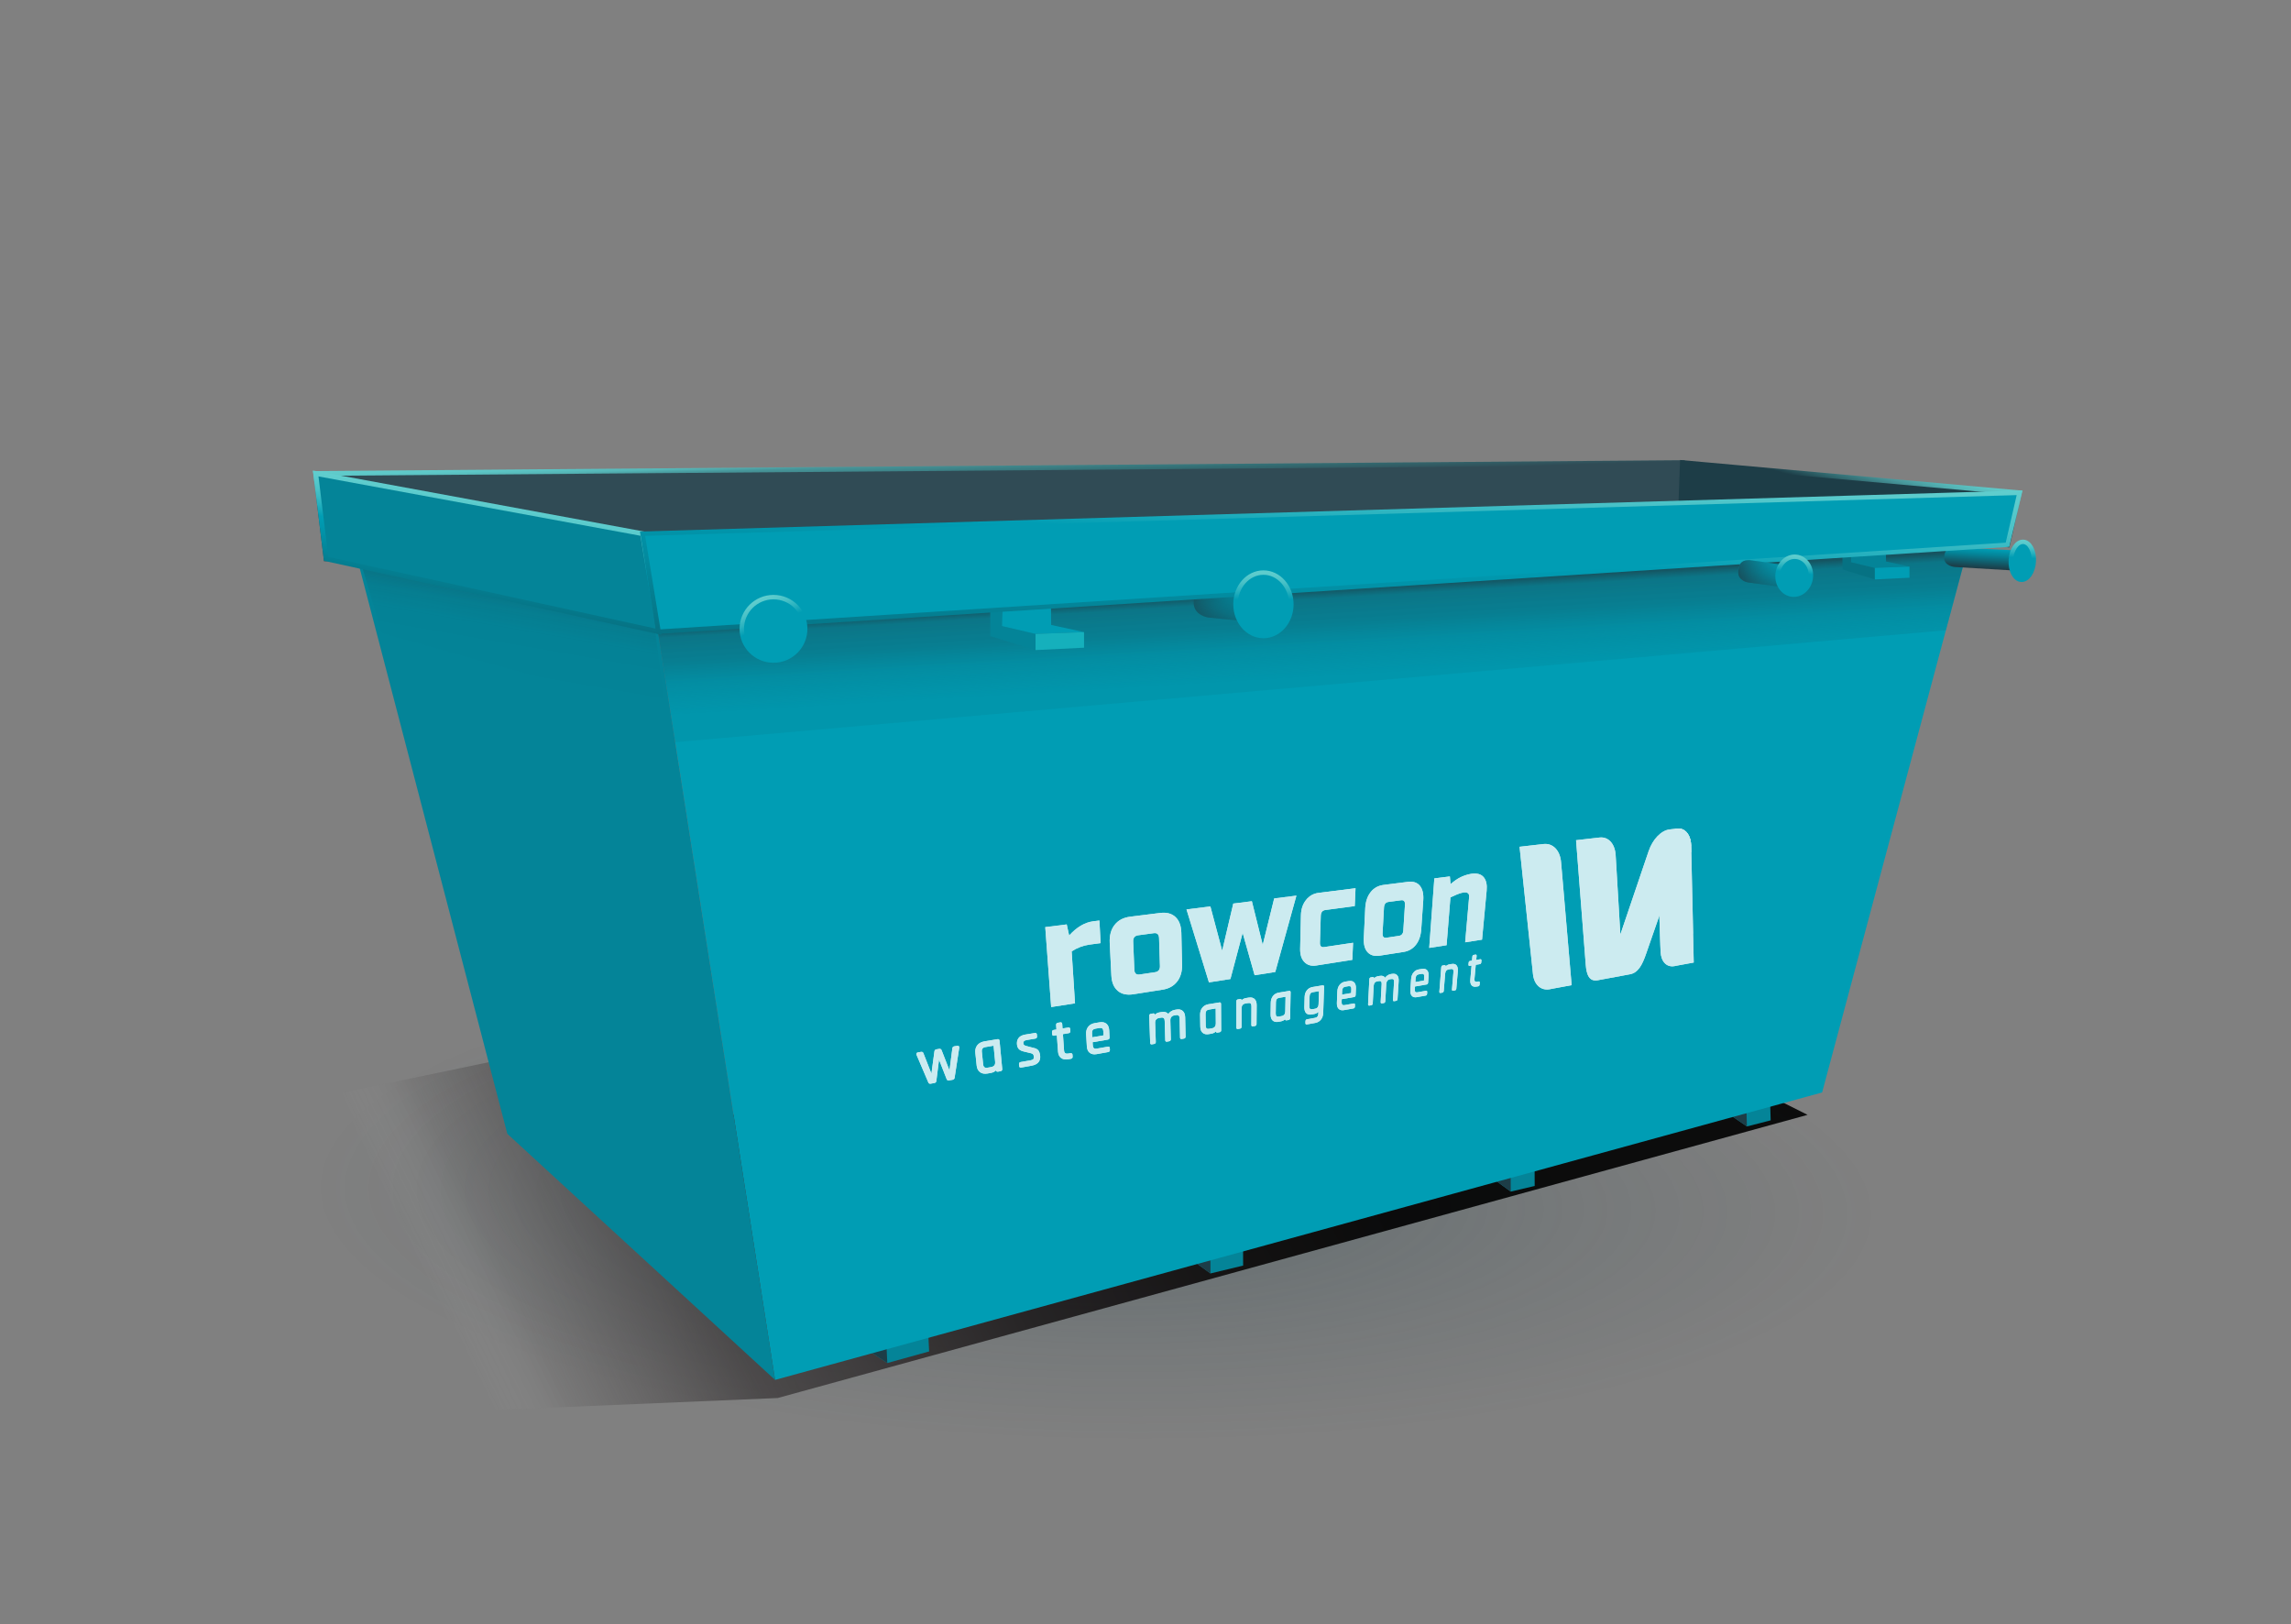 <?xml version="1.0" encoding="UTF-8"?>
<svg id="Layer_1" xmlns="http://www.w3.org/2000/svg" xmlns:xlink="http://www.w3.org/1999/xlink" version="1.1" viewBox="0 0 1031.81 731.34">
  <rect x="0" y="0" width="1031.81" height="731.34" fill="#808080" stroke="none"/>
  <!-- Generator: Adobe Illustrator 29.4.0, SVG Export Plug-In . SVG Version: 2.1.0 Build 152)  -->
  <defs>
    <style>
      .st0 {
        fill: none;
      }

      .st1 {
        fill: url(#linear-gradient2);
      }

      .st2 {
        fill: url(#linear-gradient3);
      }

      .st3 {
        fill: url(#linear-gradient6);
      }

      .st4 {
        fill: url(#linear-gradient8);
      }

      .st5 {
        fill: url(#linear-gradient11);
      }

      .st6 {
        fill: url(#linear-gradient10);
      }

      .st7 {
        stroke: url(#linear-gradient5);
      }

      .st7, .st8, .st9 {
        stroke-width: 2.17px;
      }

      .st7, .st8, .st9, .st10, .st11 {
        stroke-miterlimit: 10;
      }

      .st7, .st12 {
        fill: #1d3d47;
      }

      .st13 {
        fill: url(#radial-gradient);
      }

      .st14 {
        fill: url(#linear-gradient);
      }

      .st15 {
        fill: #15b0bc;
      }

      .st16, .st10, .st17, .st18, .st11, .st19 {
        fill: #009db4;
      }

      .st20, .st21, .st22 {
        fill: #fff;
      }

      .st8 {
        fill: #304b55;
        stroke: url(#linear-gradient1);
      }

      .st9 {
        stroke: url(#linear-gradient4);
      }

      .st9, .st23 {
        fill: #048498;
      }

      .st24 {
        opacity: .8;
      }

      .st25 {
        fill: #067283;
      }

      .st10 {
        stroke: url(#linear-gradient9);
      }

      .st10, .st11 {
        stroke-width: 2px;
      }

      .st17 {
        stroke: url(#linear-gradient15);
        stroke-miterlimit: 10;
        stroke-width: 2px;
      }

      .st18 {
        stroke: url(#linear-gradient13);
        stroke-miterlimit: 10;
        stroke-width: 2px;
      }

      .st11 {
        stroke: url(#linear-gradient14);
      }

      .st19 {
        stroke: url(#linear-gradient12);
        stroke-miterlimit: 10;
        stroke-width: 2px;
      }

      .st26 {
        fill: url(#linear-gradient7);
        opacity: .6;
      }

      .st26, .st21, .st22 {
        isolation: isolate;
      }

      .st21 {
        opacity: .3;
      }

      .st22 {
        opacity: .2;
      }
    </style>
    <radialGradient id="radial-gradient" cx="604.63" cy="1841.33" fx="604.63" fy="1841.33" r="475.76" gradientTransform="translate(976.36 25.84) rotate(90) scale(.85 .26)" gradientUnits="userSpaceOnUse">
      <stop offset="0" stop-color="#1d3d47" stop-opacity=".3"/>
      <stop offset=".53" stop-color="#1d3d47" stop-opacity=".1"/>
      <stop offset=".87" stop-color="#1d3d47" stop-opacity="0"/>
    </radialGradient>
    <linearGradient id="linear-gradient" x1="216.59" y1="1269.46" x2="578.89" y2="1094.79" gradientTransform="translate(-4 -644.6) rotate(-.15)" gradientUnits="userSpaceOnUse">
      <stop offset="0" stop-color="#fff" stop-opacity="0"/>
      <stop offset=".08" stop-color="#363233" stop-opacity=".1"/>
      <stop offset=".28" stop-color="#2e2a2b" stop-opacity=".62"/>
      <stop offset=".55" stop-color="#242021" stop-opacity=".9"/>
      <stop offset=".59" stop-color="#1e1b1c" stop-opacity=".9"/>
      <stop offset=".84" stop-color="#080707" stop-opacity=".9"/>
      <stop offset="1" stop-color="#000" stop-opacity=".9"/>
    </linearGradient>
    <linearGradient id="linear-gradient1" x1="452.63" y1="888.52" x2="451.39" y2="847.76" gradientTransform="translate(-4 -644.6) rotate(-.15)" gradientUnits="userSpaceOnUse">
      <stop offset=".21" stop-color="#304b55"/>
      <stop offset=".61" stop-color="#304b55"/>
      <stop offset=".72" stop-color="#336d73"/>
      <stop offset=".85" stop-color="#47969a"/>
      <stop offset=".89" stop-color="#55b5b6"/>
      <stop offset=".94" stop-color="#5dc7c7"/>
      <stop offset="1" stop-color="#61cece"/>
    </linearGradient>
    <linearGradient id="linear-gradient2" x1="597.73" y1="963.15" x2="592.38" y2="868.66" gradientTransform="translate(-4 -644.6) rotate(-.15)" gradientUnits="userSpaceOnUse">
      <stop offset=".13" stop-color="#048498" stop-opacity=".3"/>
      <stop offset=".28" stop-color="#067e91" stop-opacity=".51"/>
      <stop offset=".38" stop-color="#0d6878" stop-opacity=".57"/>
      <stop offset=".5" stop-color="#135b69" stop-opacity=".6"/>
      <stop offset=".54" stop-color="#194853" stop-opacity=".85"/>
      <stop offset=".59" stop-color="#1d3d47"/>
    </linearGradient>
    <linearGradient id="linear-gradient3" x1="221.53" y1="952.33" x2="235.02" y2="875.83" gradientTransform="translate(-4 -644.6) rotate(-.15)" gradientUnits="userSpaceOnUse">
      <stop offset="0" stop-color="#048498"/>
      <stop offset=".32" stop-color="#048296"/>
      <stop offset=".44" stop-color="#067d90" stop-opacity=".98"/>
      <stop offset=".52" stop-color="#097486" stop-opacity=".96"/>
      <stop offset=".59" stop-color="#0d6878" stop-opacity=".92"/>
      <stop offset=".64" stop-color="#135765" stop-opacity=".88"/>
      <stop offset=".69" stop-color="#1a434e" stop-opacity=".82"/>
      <stop offset=".71" stop-color="#1d3d47" stop-opacity=".8"/>
      <stop offset="1" stop-color="#1d3d47"/>
    </linearGradient>
    <linearGradient id="linear-gradient4" x1="217.1" y1="916.75" x2="225.09" y2="871.37" gradientTransform="translate(-4 -644.6) rotate(-.15)" gradientUnits="userSpaceOnUse">
      <stop offset="0" stop-color="#067283"/>
      <stop offset=".56" stop-color="#009db4"/>
      <stop offset=".57" stop-color="#009db4"/>
      <stop offset=".7" stop-color="#29b2bf"/>
      <stop offset=".82" stop-color="#48c1c7"/>
      <stop offset=".93" stop-color="#5acacc"/>
      <stop offset="1" stop-color="#61cece"/>
    </linearGradient>
    <linearGradient id="linear-gradient5" x1="827.6" y1="892.02" x2="839.32" y2="848.31" gradientTransform="translate(-4 -644.6) rotate(-.15)" gradientUnits="userSpaceOnUse">
      <stop offset="0" stop-color="#1d3d47"/>
      <stop offset=".56" stop-color="#1d3d47"/>
      <stop offset=".67" stop-color="#336d73"/>
      <stop offset=".77" stop-color="#47969a"/>
      <stop offset=".86" stop-color="#55b5b6"/>
      <stop offset=".94" stop-color="#5dc7c7"/>
      <stop offset="1" stop-color="#61cece"/>
    </linearGradient>
    <linearGradient id="linear-gradient6" x1="546.27" y1="931.96" x2="558.45" y2="906.82" gradientTransform="translate(-4 -644.6) rotate(-.15)" gradientUnits="userSpaceOnUse">
      <stop offset="0" stop-color="#1d3d47"/>
      <stop offset=".2" stop-color="#145664"/>
      <stop offset=".44" stop-color="#0b6f80"/>
      <stop offset=".66" stop-color="#057e91"/>
      <stop offset=".81" stop-color="#048498"/>
    </linearGradient>
    <linearGradient id="linear-gradient7" x1="537.17" y1="902.53" x2="565.22" y2="926.06" gradientTransform="translate(-4 -644.6) rotate(-.15)" gradientUnits="userSpaceOnUse">
      <stop offset=".23" stop-color="#1d3d47"/>
      <stop offset=".37" stop-color="#16505c" stop-opacity=".73"/>
      <stop offset=".62" stop-color="#0c6c7d" stop-opacity=".33"/>
      <stop offset=".84" stop-color="#067d90" stop-opacity=".09"/>
      <stop offset="1" stop-color="#048498" stop-opacity="0"/>
    </linearGradient>
    <linearGradient id="linear-gradient8" x1="900.47" y1="947.57" x2="900.91" y2="938.12" gradientTransform="translate(9.99 -709.07) rotate(1.11)" gradientUnits="userSpaceOnUse">
      <stop offset="0" stop-color="#1d3d47"/>
      <stop offset=".1" stop-color="#184854"/>
      <stop offset=".64" stop-color="#048498"/>
      <stop offset=".92" stop-color="#009db4"/>
    </linearGradient>
    <linearGradient id="linear-gradient9" x1="595.48" y1="953.13" x2="603.55" y2="844.85" gradientTransform="translate(-4 -644.6) rotate(-.15)" gradientUnits="userSpaceOnUse">
      <stop offset="0" stop-color="#067283"/>
      <stop offset=".56" stop-color="#009db4"/>
      <stop offset=".57" stop-color="#009db4"/>
      <stop offset=".7" stop-color="#29b2bf"/>
      <stop offset=".82" stop-color="#48c1c7"/>
      <stop offset=".93" stop-color="#5acacc"/>
      <stop offset="1" stop-color="#61cece"/>
    </linearGradient>
    <linearGradient id="linear-gradient10" x1="795.58" y1="916.78" x2="799.55" y2="899.32" gradientTransform="translate(-4 -644.6) rotate(-.15)" gradientUnits="userSpaceOnUse">
      <stop offset="0" stop-color="#1d3d47"/>
      <stop offset=".64" stop-color="#048498"/>
      <stop offset="1" stop-color="#009db4"/>
    </linearGradient>
    <linearGradient id="linear-gradient11" x1="771.36" y1="910.42" x2="811.22" y2="903.39" gradientTransform="translate(-4 -644.6) rotate(-.15)" gradientUnits="userSpaceOnUse">
      <stop offset=".23" stop-color="#1d3d47"/>
      <stop offset=".97" stop-color="#019ab1" stop-opacity="0"/>
      <stop offset="1" stop-color="#009db4"/>
    </linearGradient>
    <linearGradient id="linear-gradient12" x1="694.96" y1="1131.66" x2="694.96" y2="1112.57" gradientTransform="translate(1930.2 -651.13) rotate(90) scale(1.31 1)" gradientUnits="userSpaceOnUse">
      <stop offset="0" stop-color="#009db4"/>
      <stop offset=".56" stop-color="#009db4"/>
      <stop offset=".57" stop-color="#009db4"/>
      <stop offset=".7" stop-color="#29b2bf"/>
      <stop offset=".82" stop-color="#48c1c7"/>
      <stop offset=".93" stop-color="#5acacc"/>
      <stop offset="1" stop-color="#61cece"/>
    </linearGradient>
    <linearGradient id="linear-gradient13" x1="932.4" y1="1026.69" x2="932.4" y2="1007.6" gradientTransform="translate(1927.93 -679.85) rotate(90)" gradientUnits="userSpaceOnUse">
      <stop offset="0" stop-color="#009db4"/>
      <stop offset=".56" stop-color="#009db4"/>
      <stop offset=".57" stop-color="#009db4"/>
      <stop offset=".7" stop-color="#29b2bf"/>
      <stop offset=".82" stop-color="#48c1c7"/>
      <stop offset=".93" stop-color="#5acacc"/>
      <stop offset="1" stop-color="#61cece"/>
    </linearGradient>
    <linearGradient id="linear-gradient14" x1="44.38" y1="943.13" x2="33.8" y2="914.04" gradientTransform="translate(310.71 -645.42) rotate(-.15) scale(.9 1)" gradientUnits="userSpaceOnUse">
      <stop offset="0" stop-color="#009db4"/>
      <stop offset=".56" stop-color="#009db4"/>
      <stop offset=".57" stop-color="#009db4"/>
      <stop offset=".7" stop-color="#29b2bf"/>
      <stop offset=".82" stop-color="#48c1c7"/>
      <stop offset=".93" stop-color="#5acacc"/>
      <stop offset="1" stop-color="#61cece"/>
    </linearGradient>
    <linearGradient id="linear-gradient15" x1="570.62" y1="933.51" x2="570.62" y2="902.96" gradientTransform="translate(-1.6 -646.1)" gradientUnits="userSpaceOnUse">
      <stop offset="0" stop-color="#009db4"/>
      <stop offset=".56" stop-color="#009db4"/>
      <stop offset=".57" stop-color="#009db4"/>
      <stop offset=".7" stop-color="#29b2bf"/>
      <stop offset=".82" stop-color="#48c1c7"/>
      <stop offset=".93" stop-color="#5acacc"/>
      <stop offset="1" stop-color="#61cece"/>
    </linearGradient>
  </defs>
  <g id="shadow">
    <ellipse class="st13" cx="496.12" cy="542.34" rx="173.97" ry="421.32" transform="translate(-55.73 1027.86) rotate(-88.89)"/>
  </g>
  <g id="skipbin-2cm">
    <g id="Layer_3">
      <g>
        <polygon class="st14" points="661.31 425.41 242.6 522.29 232.57 475.74 132.75 496.58 146.11 638.23 350.25 629.58 814.09 502.06 661.31 425.41"/>
        <g>
          <polygon class="st23" points="398.95 599.37 383.22 602.93 399.62 613.82 418.45 608.6 417.72 593.19 398.95 599.37"/>
          <polyline class="st12" points="383.22 602.93 398.95 599.37 399.62 613.82 383.22 602.93"/>
        </g>
        <g>
          <polygon class="st23" points="545.14 562.3 532.86 564.53 545.16 573.48 559.87 569.94 559.84 558.18 545.14 562.3"/>
          <polyline class="st12" points="532.86 564.53 545.14 562.3 545.16 573.48 532.86 564.53"/>
        </g>
        <g>
          <polygon class="st23" points="680.38 528.42 671.41 530.05 680.4 536.62 691.18 534.08 691.15 525.4 680.38 528.42"/>
          <polyline class="st12" points="671.41 530.05 680.38 528.42 680.4 536.62 671.41 530.05"/>
        </g>
        <g>
          <polygon class="st23" points="786.53 499.11 777.6 500.98 786.77 507.28 797.47 504.53 797.2 495.78 786.53 499.11"/>
          <polyline class="st12" points="777.6 500.98 786.53 499.11 786.77 507.28 777.6 500.98"/>
        </g>
        <polygon class="st8" points="757.71 208.33 142.18 213.22 146.88 251.66 758.36 227.88 757.71 208.33"/>
        <polygon class="st16" points="892.96 221.9 820.64 491.97 349.07 621.42 289.38 240.34 892.96 221.9"/>
        <polygon class="st1" points="892.96 221.9 876.38 283.84 302.06 334.41 289.38 240.34 892.96 221.9"/>
        <polygon class="st25" points="829.76 236.59 829.81 256.45 844.38 260.94 844.37 255.73 833.58 253.21 833.92 237.34 829.76 236.59"/>
        <polygon class="st23" points="849.23 236.54 833.92 236.58 833.58 253.21 844.37 255.73 859.98 255.16 849.41 252.84 849.23 236.54"/>
        <polygon class="st16" points="859.99 260.18 844.38 260.94 844.37 255.73 859.98 255.16 859.99 260.18"/>
        <g>
          <polygon class="st23" points="445.92 258.67 445.99 286.46 466.38 292.76 466.37 285.47 451.27 281.95 451.74 259.72 445.92 258.67"/>
          <polygon class="st16" points="473.16 258.6 451.74 258.66 451.27 281.95 466.37 285.47 488.22 284.66 473.42 281.43 473.16 258.6"/>
          <polygon class="st15" points="488.24 291.68 466.38 292.76 466.37 285.47 488.22 284.66 488.24 291.68"/>
        </g>
        <polygon class="st23" points="289.38 240.34 349.07 621.42 228.48 510.59 152.8 220.6 289.38 240.34"/>
        <polygon class="st2" points="289.38 240.34 299.87 321.01 171.92 285.06 152.8 220.6 289.38 240.34"/>
        <polygon class="st9" points="142.18 213.22 289.38 240.34 296.61 284.48 146.88 251.66 142.18 213.22"/>
        <polygon class="st7" points="757.71 208.33 909.53 221.93 904.13 245.33 757.06 225.75 757.71 208.33"/>
        <path class="st3" d="M537.61,270.9c.27-6.47,3.08-7.46,7.16-7.71,6.64.29,20.04,1.72,20.04,1.72l-1.68,15.1-18.68-1.89s-7.13-.77-6.84-7.24h0v.02Z"/>
        <path class="st26" d="M537.61,270.9c.27-6.47,3.08-7.46,7.16-7.71,6.64.29,20.04,1.72,20.04,1.72l-1.68,15.1-18.68-1.89s-7.13-.77-6.84-7.24h0v.02Z"/>
        <path class="st4" d="M875.61,251.2c.08-3.79,1.99-4.4,4.8-4.6,4.6.09,28.7,1.31,28.7,1.31l-1.09,9.07-27.54-1.64s-4.94-.36-4.87-4.16h.01Z"/>
        <polygon class="st10" points="909.53 221.93 289.38 240.34 296.61 284.48 904.13 245.33 909.53 221.93"/>
        <g>
          <path class="st6" d="M782.87,257.15c.44-4.32,2.35-4.88,5.09-4.89,4.43.45,20.83,3.06,20.83,3.06l.4,9.89-22-2.94s-4.75-.78-4.31-5.11h-.01Z"/>
          <path class="st5" d="M782.87,257.15c.44-4.32,2.35-4.88,5.09-4.89,4.43.45,20.83,3.06,20.83,3.06l.4,9.89-22-2.94s-4.75-.78-4.31-5.11h-.01Z"/>
          <ellipse class="st19" cx="808.08" cy="259.27" rx="8.55" ry="7.51" transform="translate(463.46 1034.8) rotate(-83.83)"/>
        </g>
        <ellipse class="st18" cx="910.79" cy="252.56" rx="8.55" ry="5.17" transform="translate(608.41 1148.04) rotate(-86.84)"/>
        <circle class="st11" cx="348.36" cy="283.19" r="14.28"/>
        <ellipse class="st17" cx="569.02" cy="272.14" rx="12.58" ry="14.28" transform="translate(-.71 1.49) rotate(-.15)"/>
      </g>
      <rect class="st0" x="103.15" y="-206.26" width="825" height="1020.8" transform="translate(201.57 813.8) rotate(-88.89)"/>
    </g>
    <g id="logo">
      <g id="rowcon_waste_management" class="st24">
        <g>
          <path class="st20" d="M431.18,470.97l-1.43.23c-.46.08-.78.42-.83.89l-1.29,9.97-3.58-9.17c-.19-.43-.57-.63-1.05-.55l-1.31.22c-.47.08-.78.42-.84.88l-1.36,10.06-3.61-9.22c-.16-.45-.55-.67-1.02-.59l-1.46.24c-.34.05-.51.23-.59.36-.09.14-.18.37-.03.73l5.32,12.45c.15.43.55.65,1.03.56l1.73-.31c.48-.09.8-.43.85-.89l1.21-9.61,3.44,8.78c.15.43.53.65.99.57l1.73-.31c.47-.09.79-.42.85-.87l2.1-13.61c.04-.35-.09-.55-.2-.65s-.31-.21-.64-.15h-.02Z"/>
          <path class="st20" d="M449.27,467.98l-5.93.99c-1.38.23-2.45.81-3.19,1.73s-1.03,2.09-.88,3.46l.6,5.72c.14,1.35.67,2.35,1.55,2.99.88.63,2.02.82,3.39.57l1.4-.25c1.02-.18,1.8-.56,2.34-1.13.09.42.43.64.89.56l1.2-.22c.5-.09.79-.46.75-.96l-1.22-12.79c-.04-.5-.41-.77-.91-.69v.02h.01ZM448.18,478.22c.07.66-.05,1.18-.37,1.57s-.8.66-1.5.77l-1.54.26c-1.24.22-1.87-.25-1.99-1.55l-.57-5.55c-.14-1.31.36-1.98,1.63-2.19l3.64-.62.71,7.28h0v.02Z"/>
          <path class="st20" d="M465.53,471.93l-3.26-.87c-1.28-.26-1.32-.87-1.34-1.07l-.03-.45c0-.13,0-.35.27-.65.22-.24.62-.41,1.14-.5l3.99-.67c.5-.08.78-.45.75-.92l-.07-.92c-.03-.5-.39-.77-.88-.68l-4.35.71c-3.34.55-3.87,2.7-3.73,4.4.08.92.37,1.66.88,2.16.48.5,1.25.85,2.24,1.08l3.25.78c.75.15,1.13.58,1.19,1.32l.04.5c.02.32.09,1.08-1.52,1.35l-4.42.78c-.5.09-.79.45-.75.92l.08.91c.04.48.4.75.88.66l4.69-.84c3.44-.62,4.01-2.67,3.89-4.29-.09-1.08-.34-1.92-.75-2.5-.43-.6-1.17-1.01-2.18-1.22h-.03Z"/>
          <path class="st20" d="M482.15,474.27l-.99.18c-1.25.22-1.87-.22-1.94-1.44l-.51-7.3,2.59-.43c.5-.08.79-.45.77-.91l-.07-.97c-.03-.48-.37-.76-.87-.67l-2.6.43-.14-2.07c-.03-.5-.36-.77-.82-.68l-1.17.19c-.48.08-.78.45-.75.95l.14,2.07-1.25.21c-.48.08-.78.45-.75.95l.07.98c.03.47.37.74.86.65l1.25-.21.54,7.39c.1,1.31.57,2.28,1.41,2.89.83.59,1.9.78,3.18.56l1.22-.22c.48-.09.78-.45.76-.9l-.05-.95c-.03-.48-.37-.74-.86-.65h0v-.02h-.02Z"/>
          <path class="st20" d="M495.19,460.39l-2.12.35c-1.26.21-2.27.76-2.97,1.65s-1.02,2-.94,3.33l.33,5.53c.09,1.31.52,2.29,1.31,2.89.78.6,1.81.8,3.07.58l5.26-.94c.46-.08.75-.43.73-.89l-.04-.91c-.02-.47-.34-.74-.8-.64l-5.07.89c-1.15.21-1.72-.25-1.78-1.51l-.09-1.36,6.9-1.19c.46-.08.75-.45.73-.95l-.16-3.26c-.07-1.31-.5-2.31-1.25-2.94-.77-.63-1.8-.85-3.07-.64v-.02h-.01ZM491.79,467.59l-.02-.43h0l.02.43ZM497.01,466.26l-5.08.87-.11-1.81c-.08-1.24.42-1.88,1.6-2.08l1.72-.29c1.17-.2,1.72.26,1.78,1.51l.1,1.81h0Z"/>
          <path class="st20" d="M529.89,454.64l-.83.14c-.66.11-1.3.39-1.88.81-.41.29-.74.64-1,1.03-.67-.79-1.66-1.09-2.96-.87l-.88.14c-.94.15-1.68.52-2.22,1.09-.03-.43-.33-.67-.76-.59l-1.08.18c-.45.08-.74.43-.71.91l.44,12.2c.01.46.32.73.76.64l1.07-.19c.44-.08.73-.43.7-.9l-.29-8.56c-.02-.64.12-1.13.42-1.5s.74-.62,1.35-.73l.88-.14c1.11-.19,1.63.29,1.65,1.51l.25,8.66c.01.46.31.71.75.63l1.06-.19c.44-.08.71-.43.7-.89l-.22-8.45c-.02-.64.12-1.14.43-1.54s.74-.65,1.34-.75l.78-.13c1.09-.19,1.61.29,1.63,1.51l.2,8.61c.01.46.3.71.74.63l1.05-.19c.43-.08.7-.43.7-.89l-.19-8.67c-.03-1.29-.39-2.25-1.07-2.87-.68-.63-1.64-.85-2.8-.65h-.01Z"/>
          <path class="st20" d="M549.22,451.43l-4.98.82c-1.15.19-2.09.71-2.76,1.56-.67.85-1,1.92-.99,3.19l.09,5.32c.02,1.26.37,2.21,1.07,2.8.68.59,1.62.79,2.76.59l1.18-.21c.86-.14,1.54-.5,2.02-1.01.03.4.31.6.69.53l1.01-.18c.42-.08.69-.42.69-.87l-.08-11.9c0-.46-.29-.73-.7-.65h0ZM547.57,460.93c0,.62-.13,1.09-.43,1.45-.3.36-.71.6-1.29.7l-1.3.23c-1.05.19-1.53-.27-1.53-1.47l-.07-5.16c-.02-1.21.45-1.84,1.51-2.01l3.06-.52.05,6.76h-.01Z"/>
          <path class="st20" d="M562.44,449.25l-1.24.21c-.85.14-1.52.47-2,1-.03-.4-.3-.62-.68-.55l-1.01.16c-.42.07-.69.42-.69.88v11.84c0,.45.29.69.69.62l.99-.18c.41-.07.68-.42.68-.87v-8.3c0-.62.15-1.09.44-1.45.29-.37.7-.59,1.28-.69l1.24-.21c1.03-.18,1.5.29,1.48,1.49l-.04,8.4c0,.45.26.69.67.62l.98-.18c.41-.07.67-.41.68-.86l.07-8.46c.01-1.25-.3-2.2-.92-2.8-.63-.62-1.51-.84-2.62-.66h.01Z"/>
          <path class="st20" d="M580.64,446.23l-4.69.78c-1.09.18-1.98.69-2.63,1.51-.65.83-.99,1.87-1,3.11l-.07,5.19c-.02,1.23.3,2.16.92,2.75.63.58,1.5.79,2.57.59l1.11-.2c.8-.15,1.45-.47,1.92-.98.02.39.26.58.64.52l.96-.16c.4-.07.66-.41.67-.85l.22-11.62c.02-.45-.23-.7-.63-.64h-.01ZM578.85,455.48c-.01.6-.15,1.07-.44,1.42s-.68.58-1.23.68l-1.22.22c-.98.16-1.43-.27-1.4-1.44l.08-5.04c.02-1.19.47-1.78,1.46-1.95l2.88-.48-.13,6.61h0v-.02Z"/>
          <path class="st20" d="M595.7,443.73l-4.55.76c-1.06.18-1.92.68-2.57,1.49-.64.81-.98,1.84-1.01,3.07l-.12,4.49c-.02,1.22.24,2.12.81,2.72.58.58,1.41.78,2.44.6l1.17-.21c.78-.14,1.41-.46,1.88-.97v.81c-.05,1.13-.51,1.7-1.47,1.88l-3.65.66c-.4.07-.67.41-.68.85l-.02.87c0,.44.24.67.64.6l3.83-.69c1.03-.19,1.89-.69,2.53-1.5.63-.8.97-1.8,1.01-2.99l.4-11.81c0-.45-.23-.69-.62-.63h0ZM593.86,452.23c-.01.59-.17,1.06-.44,1.4s-.67.57-1.2.66l-1.17.21c-.97.16-1.4-.26-1.36-1.42l.12-4.33c.02-1.17.48-1.76,1.46-1.93l2.78-.46-.19,5.89h-.01Z"/>
          <path class="st20" d="M607.57,441.78l-1.73.29c-1.03.16-1.88.66-2.52,1.46s-.98,1.81-1.02,3.04l-.2,5.07c-.04,1.2.22,2.1.79,2.67s1.39.77,2.4.59l4.28-.76c.37-.07.64-.39.65-.8l.03-.84c.02-.44-.21-.67-.58-.6l-4.12.73c-.95.16-1.35-.26-1.31-1.41l.04-1.25,5.61-.97c.37-.07.64-.41.66-.86l.13-2.99c.05-1.21-.2-2.11-.76-2.71s-1.38-.8-2.4-.64h.02l.02-.02ZM604.25,448.32v-.4h0v.4ZM608.52,447.2l-4.12.7.07-1.67c.04-1.14.5-1.72,1.44-1.87l1.39-.24c.95-.15,1.35.27,1.31,1.41l-.08,1.66h0Z"/>
          <path class="st20" d="M627.02,438.55l-.68.12c-.55.09-1.09.33-1.61.71-.34.25-.65.58-.89.94-.5-.75-1.28-1.02-2.35-.85l-.74.12c-.78.13-1.42.46-1.9.98,0-.41-.22-.62-.57-.56l-.9.14c-.37.05-.64.39-.65.82l-.58,11.29c-.02.43.21.66.57.6l.89-.15c.36-.07.63-.39.64-.81l.42-7.92c.03-.58.19-1.05.45-1.39.28-.35.65-.56,1.17-.64l.74-.13c.92-.15,1.31.29,1.24,1.42l-.45,8.02c-.02.43.2.66.56.6l.88-.15c.36-.07.62-.39.64-.81l.45-7.81c.03-.59.19-1.06.47-1.42s.66-.58,1.15-.67l.65-.11c.91-.15,1.3.29,1.22,1.42l-.48,7.97c-.03.43.19.66.55.59l.87-.15c.36-.05.62-.39.64-.81l.51-8.03c.08-1.19-.14-2.08-.65-2.67-.52-.59-1.28-.8-2.25-.65h.01Z"/>
          <path class="st20" d="M640.58,436.31l-1.61.26c-.97.15-1.77.63-2.39,1.41-.62.77-.97,1.76-1.05,2.95l-.34,4.93c-.08,1.17.14,2.05.66,2.62.52.56,1.27.76,2.22.59l4.02-.71c.35-.05.6-.36.63-.78l.05-.81c.03-.43-.18-.65-.53-.59l-3.87.68c-.88.15-1.25-.26-1.18-1.39l.09-1.22,5.27-.91c.35-.05.6-.39.63-.82l.22-2.91c.09-1.18-.12-2.06-.63-2.64s-1.25-.79-2.21-.64h0v-.02.02ZM637.28,442.66l.03-.39h0l-.03.39ZM641.31,441.59l-3.87.66.11-1.63c.08-1.11.52-1.67,1.4-1.83l1.3-.22c.88-.14,1.25.27,1.18,1.39l-.12,1.62h.01Z"/>
          <path class="st20" d="M653.89,434.1l-1.05.18c-.7.12-1.29.42-1.73.89,0-.37-.2-.57-.52-.52l-.85.14c-.35.05-.6.37-.63.8l-.86,10.99c-.03.42.18.65.52.59l.84-.15c.34-.05.59-.37.62-.79l.63-7.71c.04-.57.2-1.01.46-1.34.26-.34.63-.54,1.1-.62l1.05-.18c.86-.14,1.22.29,1.12,1.4l-.66,7.8c-.03.42.17.65.51.59l.83-.15c.34-.05.59-.37.62-.79l.67-7.85c.1-1.17-.09-2.04-.55-2.62-.47-.58-1.19-.79-2.11-.65h0Z"/>
          <path class="st20" d="M665.92,441.99l-.7.12c-.89.15-1.25-.24-1.15-1.3l.58-6.31,1.83-.31c.34-.05.6-.36.64-.77l.08-.84c.04-.42-.17-.65-.51-.6l-1.83.31.17-1.78c.04-.43-.15-.66-.47-.62l-.83.14c-.34.05-.59.36-.62.79l-.17,1.79-.88.14c-.34.05-.59.36-.62.79l-.07.85c-.04.41.17.64.51.58l.88-.14-.57,6.39c-.1,1.13.1,1.98.6,2.53.5.54,1.2.73,2.1.57l.86-.14c.34-.05.59-.36.63-.76l.08-.83c.04-.42-.17-.64-.51-.58h0l-.03-.02h0Z"/>
          <path class="st20" d="M495.69,424.73l-.54-10.18-2.75.34c-3.86.48-7.5,2.65-10.88,6.4l-1.09-4.99-9.67,1.21,2.66,36,10.74-1.68-1.51-23.4c2.43-1.6,5.15-2.61,7.89-3.02l5.15-.69h0Z"/>
          <path class="st20" d="M530.15,442.05c1.54-1.97,2.29-4.52,2.22-7.57l-.32-14.32c-.07-3.18-.94-5.57-2.61-7.16s-4-2.23-6.9-1.87l-13.59,1.7c-3.03.39-5.34,1.61-6.96,3.69-1.63,2.07-2.35,4.77-2.2,8l.73,14.69c.15,3.17,1.11,5.48,2.88,6.99,1.74,1.5,4.11,2.01,6.99,1.56l13.17-2.07c2.85-.44,5.02-1.65,6.57-3.63h.02ZM522.41,435.02c.04,1.63-.66,2.57-2.2,2.8l-6.92,1.03c-1.52.22-2.34-.45-2.41-2.13l-.52-12.67c-.07-1.68.66-2.65,2.24-2.86l7.03-.95c1.52-.2,2.33.51,2.39,2.22l.39,12.56h0Z"/>
          <polygon class="st20" points="568.7 425.5 563.81 405.85 555.44 406.91 550.44 428.14 545.13 408.2 534.37 409.55 544.48 442.4 554.15 440.89 559.66 420.14 565.05 439.18 574.35 437.72 583.87 403.34 573.86 404.6 568.7 425.5"/>
          <path class="st20" d="M609.05,432.28l.34-7.72-13.02,1.94c-1.34.21-1.96-.48-1.9-2.02l.37-12.02c.05-1.62.76-2.48,2.09-2.65l13.22-1.76.35-8.05-16.61,2.08c-2.33.3-4.21,1.35-5.69,3.22s-2.22,4.16-2.29,6.86l-.35,15.04c-.07,2.67.57,4.69,1.93,6.07,1.35,1.39,3.15,1.89,5.37,1.53l16.18-2.54h0v.03Z"/>
          <path class="st20" d="M640.09,418.57l.91-13.09c.2-2.91-.3-5.08-1.5-6.57-1.21-1.49-3.03-2.08-5.37-1.79l-10.99,1.39c-2.44.31-4.39,1.39-5.85,3.26s-2.28,4.31-2.42,7.25l-.65,13.39c-.14,2.89.43,5.03,1.72,6.42s3.11,1.9,5.46,1.54l10.71-1.67c2.32-.36,4.17-1.44,5.57-3.21s2.21-4.1,2.4-6.9h.01ZM632.05,418.92c-.1,1.49-.74,2.34-1.99,2.53l-5.63.84c-1.23.19-1.84-.45-1.76-1.99l.64-11.56c.09-1.54.74-2.41,2.03-2.57l5.69-.76c1.23-.16,1.83.5,1.73,2.06l-.73,11.47h.02Z"/>
          <path class="st20" d="M667.48,423.14l2.07-22.05c.24-2.56-.15-4.52-1.23-5.93-2.66-3.48-8.94-.91-10.45-.15-1.58.76-3.12,1.86-4.58,3.17l-.3-3.49-7,.88-2.31,31.31,7.83-1.22,1.73-21.53c3.71-1.78,7-3.09,8.11-1.65.24.32.36.82.32,1.34l-1.79,20.53,7.58-1.19h.02Z"/>
          <g>
            <g>
              <path class="st20" d="M762.55,420.44h0l-.77-33.92-.13-5.63c-.04-2.16-.57-3.99-1.46-5.32h0s0-.02-.02-.02h0c-.11-.16-.22-.32-.35-.47h0s-.03-.05-.05-.08h0c-.12-.14-.25-.27-.38-.42h0l-.08-.08h0c-.07-.07-.13-.11-.2-.16-.1-.08-.2-.16-.3-.24h0c-.15-.11-.31-.22-.45-.31h0l-.2-.1c-.12-.06-.23-.12-.35-.18h0s-.03-.01-.04-.02h0s-.04-.01-.07-.02c-.18-.07-.36-.13-.56-.18h0c-.18-.04-.36-.09-.54-.11h0c-.2-.02-.41-.04-.62-.04h-.14c-.21,0-.42.01-.63.03l-.4.04s-6.8,3.76-8.58,5.86l1.55,46.61.11,2.88c.18,4.51,2.74,7.17,6.26,6.52l.36-.07c.12-.02.23-.05.35-.08h0l7.96-1.46-.3-13.04h.02Z"/>
              <path class="st20" d="M707.83,443.67l-1.18-13.7h0l-3.07-35.79-.52-5.96c-.45-5.26-3.67-8.61-7.9-8.12l-10.78,1.24,3.67,34.88,2.05,19.46.32,3.05c.51,4.75,3.62,7.5,7.58,6.76l.42-.08c.13-.02.26-.07.4-.09h.01l9-1.66h0Z"/>
              <path class="st20" d="M761.65,380.89c-.04-2.16-.57-3.99-1.46-5.32-.12-.18-.23-.34-.37-.51h0s-.03-.05-.05-.08t0,0s0,0,0,0c-1.14-1.35-2.71-2.05-4.55-1.83l-3.26.37c-3.76.43-7.65,4.44-9.44,9.75l-2.06,6.04-10.69,31.51-1.77-29.88-.35-5.82c-.31-5.15-3.27-8.41-7.27-7.95l-10.56,1.21,2.65,34.09,1.48,19.04.23,2.97c.36,4.66,1.65,7.67,5.43,6.96l.4-.07c.13-.02.25-.05.38-.08h.01l12.97-2.4h.01c.12-.03.24-.05.36-.07l.38-.07c3.63-.68,5.49-4.17,7.19-9.07l1.08-3.11,6.86-19.72,5-14.4h0l.63-1.81c1.12-2.94,3.66-8.27,6.78-6.82l-.07-2.95h.04Z"/>
            </g>
            <polygon class="st21" points="747.34 412.51 752.86 396.65 747.93 429.93 747.34 412.51"/>
          </g>
          <path class="st20" d="M431.18,470.97l-1.43.23c-.46.08-.78.42-.83.89l-1.29,9.97-3.58-9.17c-.19-.43-.57-.63-1.05-.55l-1.31.22c-.47.08-.78.42-.84.88l-1.36,10.06-3.61-9.22c-.16-.45-.55-.67-1.02-.59l-1.46.24c-.34.05-.51.23-.59.36-.09.14-.18.37-.03.73l5.32,12.45c.15.43.55.65,1.03.56l1.73-.31c.48-.09.8-.43.85-.89l1.21-9.61,3.44,8.78c.15.43.53.65.99.57l1.73-.31c.47-.09.79-.42.85-.87l2.1-13.61c.04-.35-.09-.55-.2-.65s-.31-.21-.64-.15h-.02Z"/>
          <path class="st20" d="M449.27,467.98l-5.93.99c-1.38.23-2.45.81-3.19,1.73s-1.03,2.09-.88,3.46l.6,5.72c.14,1.35.67,2.35,1.55,2.99.88.63,2.02.82,3.39.57l1.4-.25c1.02-.18,1.8-.56,2.34-1.13.09.42.43.64.89.56l1.2-.22c.5-.09.79-.46.75-.96l-1.22-12.79c-.04-.5-.41-.77-.91-.69v.02h.01ZM448.18,478.22c.07.66-.05,1.18-.37,1.57s-.8.66-1.5.77l-1.54.26c-1.24.22-1.87-.25-1.99-1.55l-.57-5.55c-.14-1.31.36-1.98,1.63-2.19l3.64-.62.71,7.28h0v.02Z"/>
          <path class="st20" d="M465.53,471.93l-3.26-.87c-1.28-.26-1.32-.87-1.34-1.07l-.03-.45c0-.13,0-.35.27-.65.22-.24.62-.41,1.14-.5l3.99-.67c.5-.08.78-.45.75-.92l-.07-.92c-.03-.5-.39-.77-.88-.68l-4.35.71c-3.34.55-3.87,2.7-3.73,4.4.08.92.37,1.66.88,2.16.48.5,1.25.85,2.24,1.08l3.25.78c.75.15,1.13.58,1.19,1.32l.04.5c.02.32.09,1.08-1.52,1.35l-4.42.78c-.5.09-.79.45-.75.92l.08.91c.04.48.4.75.88.66l4.69-.84c3.44-.62,4.01-2.67,3.89-4.29-.09-1.08-.34-1.92-.75-2.5-.43-.6-1.17-1.01-2.18-1.22h-.03Z"/>
          <path class="st20" d="M482.15,474.27l-.99.18c-1.25.22-1.87-.22-1.94-1.44l-.51-7.3,2.59-.43c.5-.08.79-.45.77-.91l-.07-.97c-.03-.48-.37-.76-.87-.67l-2.6.43-.14-2.07c-.03-.5-.36-.77-.82-.68l-1.17.19c-.48.08-.78.45-.75.95l.14,2.07-1.25.21c-.48.08-.78.45-.75.95l.07.98c.03.47.37.74.86.65l1.25-.21.54,7.39c.1,1.31.57,2.28,1.41,2.89.83.59,1.9.78,3.18.56l1.22-.22c.48-.09.78-.45.76-.9l-.05-.95c-.03-.48-.37-.74-.86-.65h0v-.02h-.02Z"/>
          <path class="st20" d="M495.19,460.39l-2.12.35c-1.26.21-2.27.76-2.97,1.65s-1.02,2-.94,3.33l.33,5.53c.09,1.31.52,2.29,1.31,2.89.78.6,1.81.8,3.07.58l5.26-.94c.46-.08.75-.43.73-.89l-.04-.91c-.02-.47-.34-.74-.8-.64l-5.07.89c-1.15.21-1.72-.25-1.78-1.51l-.09-1.36,6.9-1.19c.46-.08.75-.45.73-.95l-.16-3.26c-.07-1.31-.5-2.31-1.25-2.94-.77-.63-1.8-.85-3.07-.64v-.02h-.01ZM491.79,467.59l-.02-.43h0l.02.43ZM497.01,466.26l-5.08.87-.11-1.81c-.08-1.24.42-1.88,1.6-2.08l1.72-.29c1.17-.2,1.72.26,1.78,1.51l.1,1.81h0Z"/>
          <path class="st20" d="M529.89,454.64l-.83.14c-.66.11-1.3.39-1.88.81-.41.29-.74.64-1,1.03-.67-.79-1.66-1.09-2.96-.87l-.88.14c-.94.15-1.68.52-2.22,1.09-.03-.43-.33-.67-.76-.59l-1.08.18c-.45.08-.74.43-.71.91l.44,12.2c.01.46.32.73.76.64l1.07-.19c.44-.08.73-.43.7-.9l-.29-8.56c-.02-.64.12-1.13.42-1.5s.74-.62,1.35-.73l.88-.14c1.11-.19,1.63.29,1.65,1.51l.25,8.66c.01.46.31.71.75.63l1.06-.19c.44-.08.71-.43.7-.89l-.22-8.45c-.02-.64.12-1.14.43-1.54s.74-.65,1.34-.75l.78-.13c1.09-.19,1.61.29,1.63,1.51l.2,8.61c.01.46.3.71.74.63l1.05-.19c.43-.08.7-.43.7-.89l-.19-8.67c-.03-1.29-.39-2.25-1.07-2.87-.68-.63-1.64-.85-2.8-.65h-.01Z"/>
          <path class="st20" d="M549.22,451.43l-4.98.82c-1.15.19-2.09.71-2.76,1.56-.67.85-1,1.92-.99,3.19l.09,5.32c.02,1.26.37,2.21,1.07,2.8.68.59,1.62.79,2.76.59l1.18-.21c.86-.14,1.54-.5,2.02-1.01.03.4.31.6.69.53l1.01-.18c.42-.08.69-.42.69-.87l-.08-11.9c0-.46-.29-.73-.7-.65h0ZM547.57,460.93c0,.62-.13,1.09-.43,1.45-.3.36-.71.6-1.29.7l-1.3.23c-1.05.19-1.53-.27-1.53-1.47l-.07-5.16c-.02-1.21.45-1.84,1.51-2.01l3.06-.52.05,6.76h-.01Z"/>
          <path class="st20" d="M562.44,449.25l-1.24.21c-.85.14-1.52.47-2,1-.03-.4-.3-.62-.68-.55l-1.01.16c-.42.07-.69.42-.69.88v11.84c0,.45.29.69.69.62l.99-.18c.41-.07.68-.42.68-.87v-8.3c0-.62.15-1.09.44-1.45.29-.37.7-.59,1.28-.69l1.24-.21c1.03-.18,1.5.29,1.48,1.49l-.04,8.4c0,.45.26.69.67.62l.98-.18c.41-.07.67-.41.68-.86l.07-8.46c.01-1.25-.3-2.2-.92-2.8-.63-.62-1.51-.84-2.62-.66h.01Z"/>
          <path class="st20" d="M580.64,446.23l-4.69.78c-1.09.18-1.98.69-2.63,1.51-.65.83-.99,1.87-1,3.11l-.07,5.19c-.02,1.23.3,2.16.92,2.75.63.58,1.5.79,2.57.59l1.11-.2c.8-.15,1.45-.47,1.92-.98.02.39.26.58.64.52l.96-.16c.4-.07.66-.41.67-.85l.22-11.62c.02-.45-.23-.7-.63-.64h-.01ZM578.85,455.48c-.01.6-.15,1.07-.44,1.42s-.68.58-1.23.68l-1.22.22c-.98.16-1.43-.27-1.4-1.44l.08-5.04c.02-1.19.47-1.78,1.46-1.95l2.88-.48-.13,6.61h0v-.02Z"/>
          <path class="st20" d="M595.7,443.73l-4.55.76c-1.06.18-1.92.68-2.57,1.49-.64.81-.98,1.84-1.01,3.07l-.12,4.49c-.02,1.22.24,2.12.81,2.72.58.58,1.41.78,2.44.6l1.17-.21c.78-.14,1.41-.46,1.88-.97v.81c-.05,1.13-.51,1.7-1.47,1.88l-3.65.66c-.4.07-.67.41-.68.85l-.02.87c0,.44.24.67.64.6l3.83-.69c1.03-.19,1.89-.69,2.53-1.5.63-.8.97-1.8,1.01-2.99l.4-11.81c0-.45-.23-.69-.62-.63h0ZM593.86,452.23c-.01.59-.17,1.06-.44,1.4s-.67.57-1.2.66l-1.17.21c-.97.16-1.4-.26-1.36-1.42l.12-4.33c.02-1.17.48-1.76,1.46-1.93l2.78-.46-.19,5.89h-.01Z"/>
          <path class="st20" d="M607.57,441.78l-1.73.29c-1.03.16-1.88.66-2.52,1.46s-.98,1.81-1.02,3.04l-.2,5.07c-.04,1.2.22,2.1.79,2.67s1.39.77,2.4.59l4.28-.76c.37-.07.64-.39.65-.8l.03-.84c.02-.44-.21-.67-.58-.6l-4.12.73c-.95.16-1.35-.26-1.31-1.41l.04-1.25,5.61-.97c.37-.07.64-.41.66-.86l.13-2.99c.05-1.21-.2-2.11-.76-2.71s-1.38-.8-2.4-.64h.02l.02-.02ZM604.25,448.32v-.4h0v.4ZM608.52,447.2l-4.12.7.07-1.67c.04-1.14.5-1.72,1.44-1.87l1.39-.24c.95-.15,1.35.27,1.31,1.41l-.08,1.66h0Z"/>
          <path class="st20" d="M627.02,438.55l-.68.12c-.55.09-1.09.33-1.61.71-.34.25-.65.58-.89.94-.5-.75-1.28-1.02-2.35-.85l-.74.12c-.78.13-1.42.46-1.9.98,0-.41-.22-.62-.57-.56l-.9.14c-.37.05-.64.39-.65.82l-.58,11.29c-.02.43.21.66.57.6l.89-.15c.36-.07.63-.39.64-.81l.42-7.92c.03-.58.19-1.05.45-1.39.28-.35.65-.56,1.17-.64l.74-.13c.92-.15,1.31.29,1.24,1.42l-.45,8.02c-.02.43.2.66.56.6l.88-.15c.36-.07.62-.39.64-.81l.45-7.81c.03-.59.19-1.06.47-1.42s.66-.58,1.15-.67l.65-.11c.91-.15,1.3.29,1.22,1.42l-.48,7.97c-.03.43.19.66.55.59l.87-.15c.36-.05.62-.39.64-.81l.51-8.03c.08-1.19-.14-2.08-.65-2.67-.52-.59-1.28-.8-2.25-.65h.01Z"/>
          <path class="st20" d="M640.58,436.31l-1.61.26c-.97.15-1.77.63-2.39,1.41-.62.77-.97,1.76-1.05,2.95l-.34,4.93c-.08,1.17.14,2.05.66,2.62.52.56,1.27.76,2.22.59l4.02-.71c.35-.05.6-.36.63-.78l.05-.81c.03-.43-.18-.65-.53-.59l-3.87.68c-.88.15-1.25-.26-1.18-1.39l.09-1.22,5.27-.91c.35-.05.6-.39.63-.82l.22-2.91c.09-1.18-.12-2.06-.63-2.64s-1.25-.79-2.21-.64h0v-.02.02ZM637.28,442.66l.03-.39h0l-.03.39ZM641.31,441.59l-3.87.66.11-1.63c.08-1.11.52-1.67,1.4-1.83l1.3-.22c.88-.14,1.25.27,1.18,1.39l-.12,1.62h.01Z"/>
          <path class="st20" d="M653.89,434.1l-1.05.18c-.7.12-1.29.42-1.73.89,0-.37-.2-.57-.52-.52l-.85.14c-.35.05-.6.37-.63.8l-.86,10.99c-.03.42.18.65.52.59l.84-.15c.34-.05.59-.37.62-.79l.63-7.71c.04-.57.2-1.01.46-1.34.26-.34.63-.54,1.1-.62l1.05-.18c.86-.14,1.22.29,1.12,1.4l-.66,7.8c-.03.42.17.65.51.59l.83-.15c.34-.05.59-.37.62-.79l.67-7.85c.1-1.17-.09-2.04-.55-2.62-.47-.58-1.19-.79-2.11-.65h0Z"/>
          <path class="st20" d="M665.92,441.99l-.7.12c-.89.15-1.25-.24-1.15-1.3l.58-6.31,1.83-.31c.34-.05.6-.36.64-.77l.08-.84c.04-.42-.17-.65-.51-.6l-1.83.31.17-1.78c.04-.43-.15-.66-.47-.62l-.83.14c-.34.05-.59.36-.62.79l-.17,1.79-.88.14c-.34.05-.59.36-.62.79l-.07.85c-.04.41.17.64.51.58l.88-.14-.57,6.39c-.1,1.13.1,1.98.6,2.53.5.54,1.2.73,2.1.57l.86-.14c.34-.05.59-.36.63-.76l.08-.83c.04-.42-.17-.64-.51-.58h0l-.03-.02h0Z"/>
          <path class="st20" d="M495.69,424.73l-.54-10.18-2.75.34c-3.86.48-7.5,2.65-10.88,6.4l-1.09-4.99-9.67,1.21,2.66,36,10.74-1.68-1.51-23.4c2.43-1.6,5.15-2.61,7.89-3.02l5.15-.69h0Z"/>
          <path class="st20" d="M530.15,442.05c1.54-1.97,2.29-4.52,2.22-7.57l-.32-14.32c-.07-3.18-.94-5.57-2.61-7.16s-4-2.23-6.9-1.87l-13.59,1.7c-3.03.39-5.34,1.61-6.96,3.69-1.63,2.07-2.35,4.77-2.2,8l.73,14.69c.15,3.17,1.11,5.48,2.88,6.99,1.74,1.5,4.11,2.01,6.99,1.56l13.17-2.07c2.85-.44,5.02-1.65,6.57-3.63h.02ZM522.41,435.02c.04,1.63-.66,2.57-2.2,2.8l-6.92,1.03c-1.52.22-2.34-.45-2.41-2.13l-.52-12.67c-.07-1.68.66-2.65,2.24-2.86l7.03-.95c1.52-.2,2.33.51,2.39,2.22l.39,12.56h0Z"/>
          <polygon class="st20" points="568.7 425.5 563.81 405.85 555.44 406.91 550.44 428.14 545.13 408.2 534.37 409.55 544.48 442.4 554.15 440.89 559.66 420.14 565.05 439.18 574.35 437.72 583.87 403.34 573.86 404.6 568.7 425.5"/>
          <path class="st20" d="M609.05,432.28l.34-7.72-13.02,1.94c-1.34.21-1.96-.48-1.9-2.02l.37-12.02c.05-1.62.76-2.48,2.09-2.65l13.22-1.76.35-8.05-16.61,2.08c-2.33.3-4.21,1.35-5.69,3.22s-2.22,4.16-2.29,6.86l-.35,15.04c-.07,2.67.57,4.69,1.93,6.07,1.35,1.39,3.15,1.89,5.37,1.53l16.18-2.54h0v.03Z"/>
          <path class="st20" d="M640.09,418.57l.91-13.09c.2-2.91-.3-5.08-1.5-6.57-1.21-1.49-3.03-2.08-5.37-1.79l-10.99,1.39c-2.44.31-4.39,1.39-5.85,3.26s-2.28,4.31-2.42,7.25l-.65,13.39c-.14,2.89.43,5.03,1.72,6.42s3.11,1.9,5.46,1.54l10.71-1.67c2.32-.36,4.17-1.44,5.57-3.21s2.21-4.1,2.4-6.9h.01ZM632.05,418.92c-.1,1.49-.74,2.34-1.99,2.53l-5.63.84c-1.23.19-1.84-.45-1.76-1.99l.64-11.56c.09-1.54.74-2.41,2.03-2.57l5.69-.76c1.23-.16,1.83.5,1.73,2.06l-.73,11.47h.02Z"/>
          <path class="st20" d="M667.48,423.14l2.07-22.05c.24-2.56-.15-4.52-1.23-5.93-2.66-3.48-8.94-.91-10.45-.15-1.58.76-3.12,1.86-4.58,3.17l-.3-3.49-7,.88-2.31,31.31,7.83-1.22,1.73-21.53c3.71-1.78,7-3.09,8.11-1.65.24.32.36.82.32,1.34l-1.79,20.53,7.58-1.19h.02Z"/>
          <g>
            <g>
              <path class="st20" d="M762.55,420.44h0l-.77-33.92-.13-5.63c-.04-2.16-.57-3.99-1.46-5.32h0s0-.02-.02-.02h0c-.11-.16-.22-.32-.35-.47h0s-.03-.05-.05-.08h0c-.12-.14-.25-.27-.38-.42h0l-.08-.08h0c-.07-.07-.13-.11-.2-.16-.1-.08-.2-.16-.3-.24h0c-.15-.11-.31-.22-.45-.31h0l-.2-.1c-.12-.06-.23-.12-.35-.18h0s-.03-.01-.04-.02h0s-.04-.01-.07-.02c-.18-.07-.36-.13-.56-.18h0c-.18-.04-.36-.09-.54-.11h0c-.2-.02-.41-.04-.62-.04h-.14c-.21,0-.42.01-.63.03l-.4.04s-6.8,3.76-8.58,5.86l1.55,46.61.11,2.88c.18,4.51,2.74,7.17,6.26,6.52l.36-.07c.12-.02.23-.05.35-.08h0l7.96-1.46-.3-13.04h.02Z"/>
              <path class="st20" d="M707.83,443.67l-1.18-13.7h0l-3.07-35.79-.52-5.96c-.45-5.26-3.67-8.61-7.9-8.12l-10.78,1.24,3.67,34.88,2.05,19.46.32,3.05c.51,4.75,3.62,7.5,7.58,6.76l.42-.08c.13-.02.26-.07.4-.09h.01l9-1.66h0Z"/>
              <path class="st20" d="M761.65,380.89c-.04-2.16-.57-3.99-1.46-5.32-.12-.18-.23-.34-.37-.51h0s-.03-.05-.05-.08t0,0s0,0,0,0c-1.14-1.35-2.71-2.05-4.55-1.83l-3.26.37c-3.76.43-7.65,4.44-9.44,9.75l-2.06,6.04-10.69,31.51-1.77-29.88-.35-5.82c-.31-5.15-3.27-8.41-7.27-7.95l-10.56,1.21,2.65,34.09,1.48,19.04.23,2.97c.36,4.66,1.65,7.67,5.43,6.96l.4-.07c.13-.02.25-.05.38-.08h.01l12.97-2.4h.01c.12-.03.24-.05.36-.07l.38-.07c3.63-.68,5.49-4.17,7.19-9.07l1.08-3.11,6.86-19.72,5-14.4h0l.63-1.81c1.12-2.94,3.66-8.27,6.78-6.82l-.07-2.95h.04Z"/>
            </g>
            <polygon class="st22" points="747.34 412.51 752.86 396.65 747.93 429.93 747.34 412.51"/>
          </g>
        </g>
      </g>
    </g>
  </g>
  <rect class="st0" width="1031.81" height="731.34"/>
</svg>